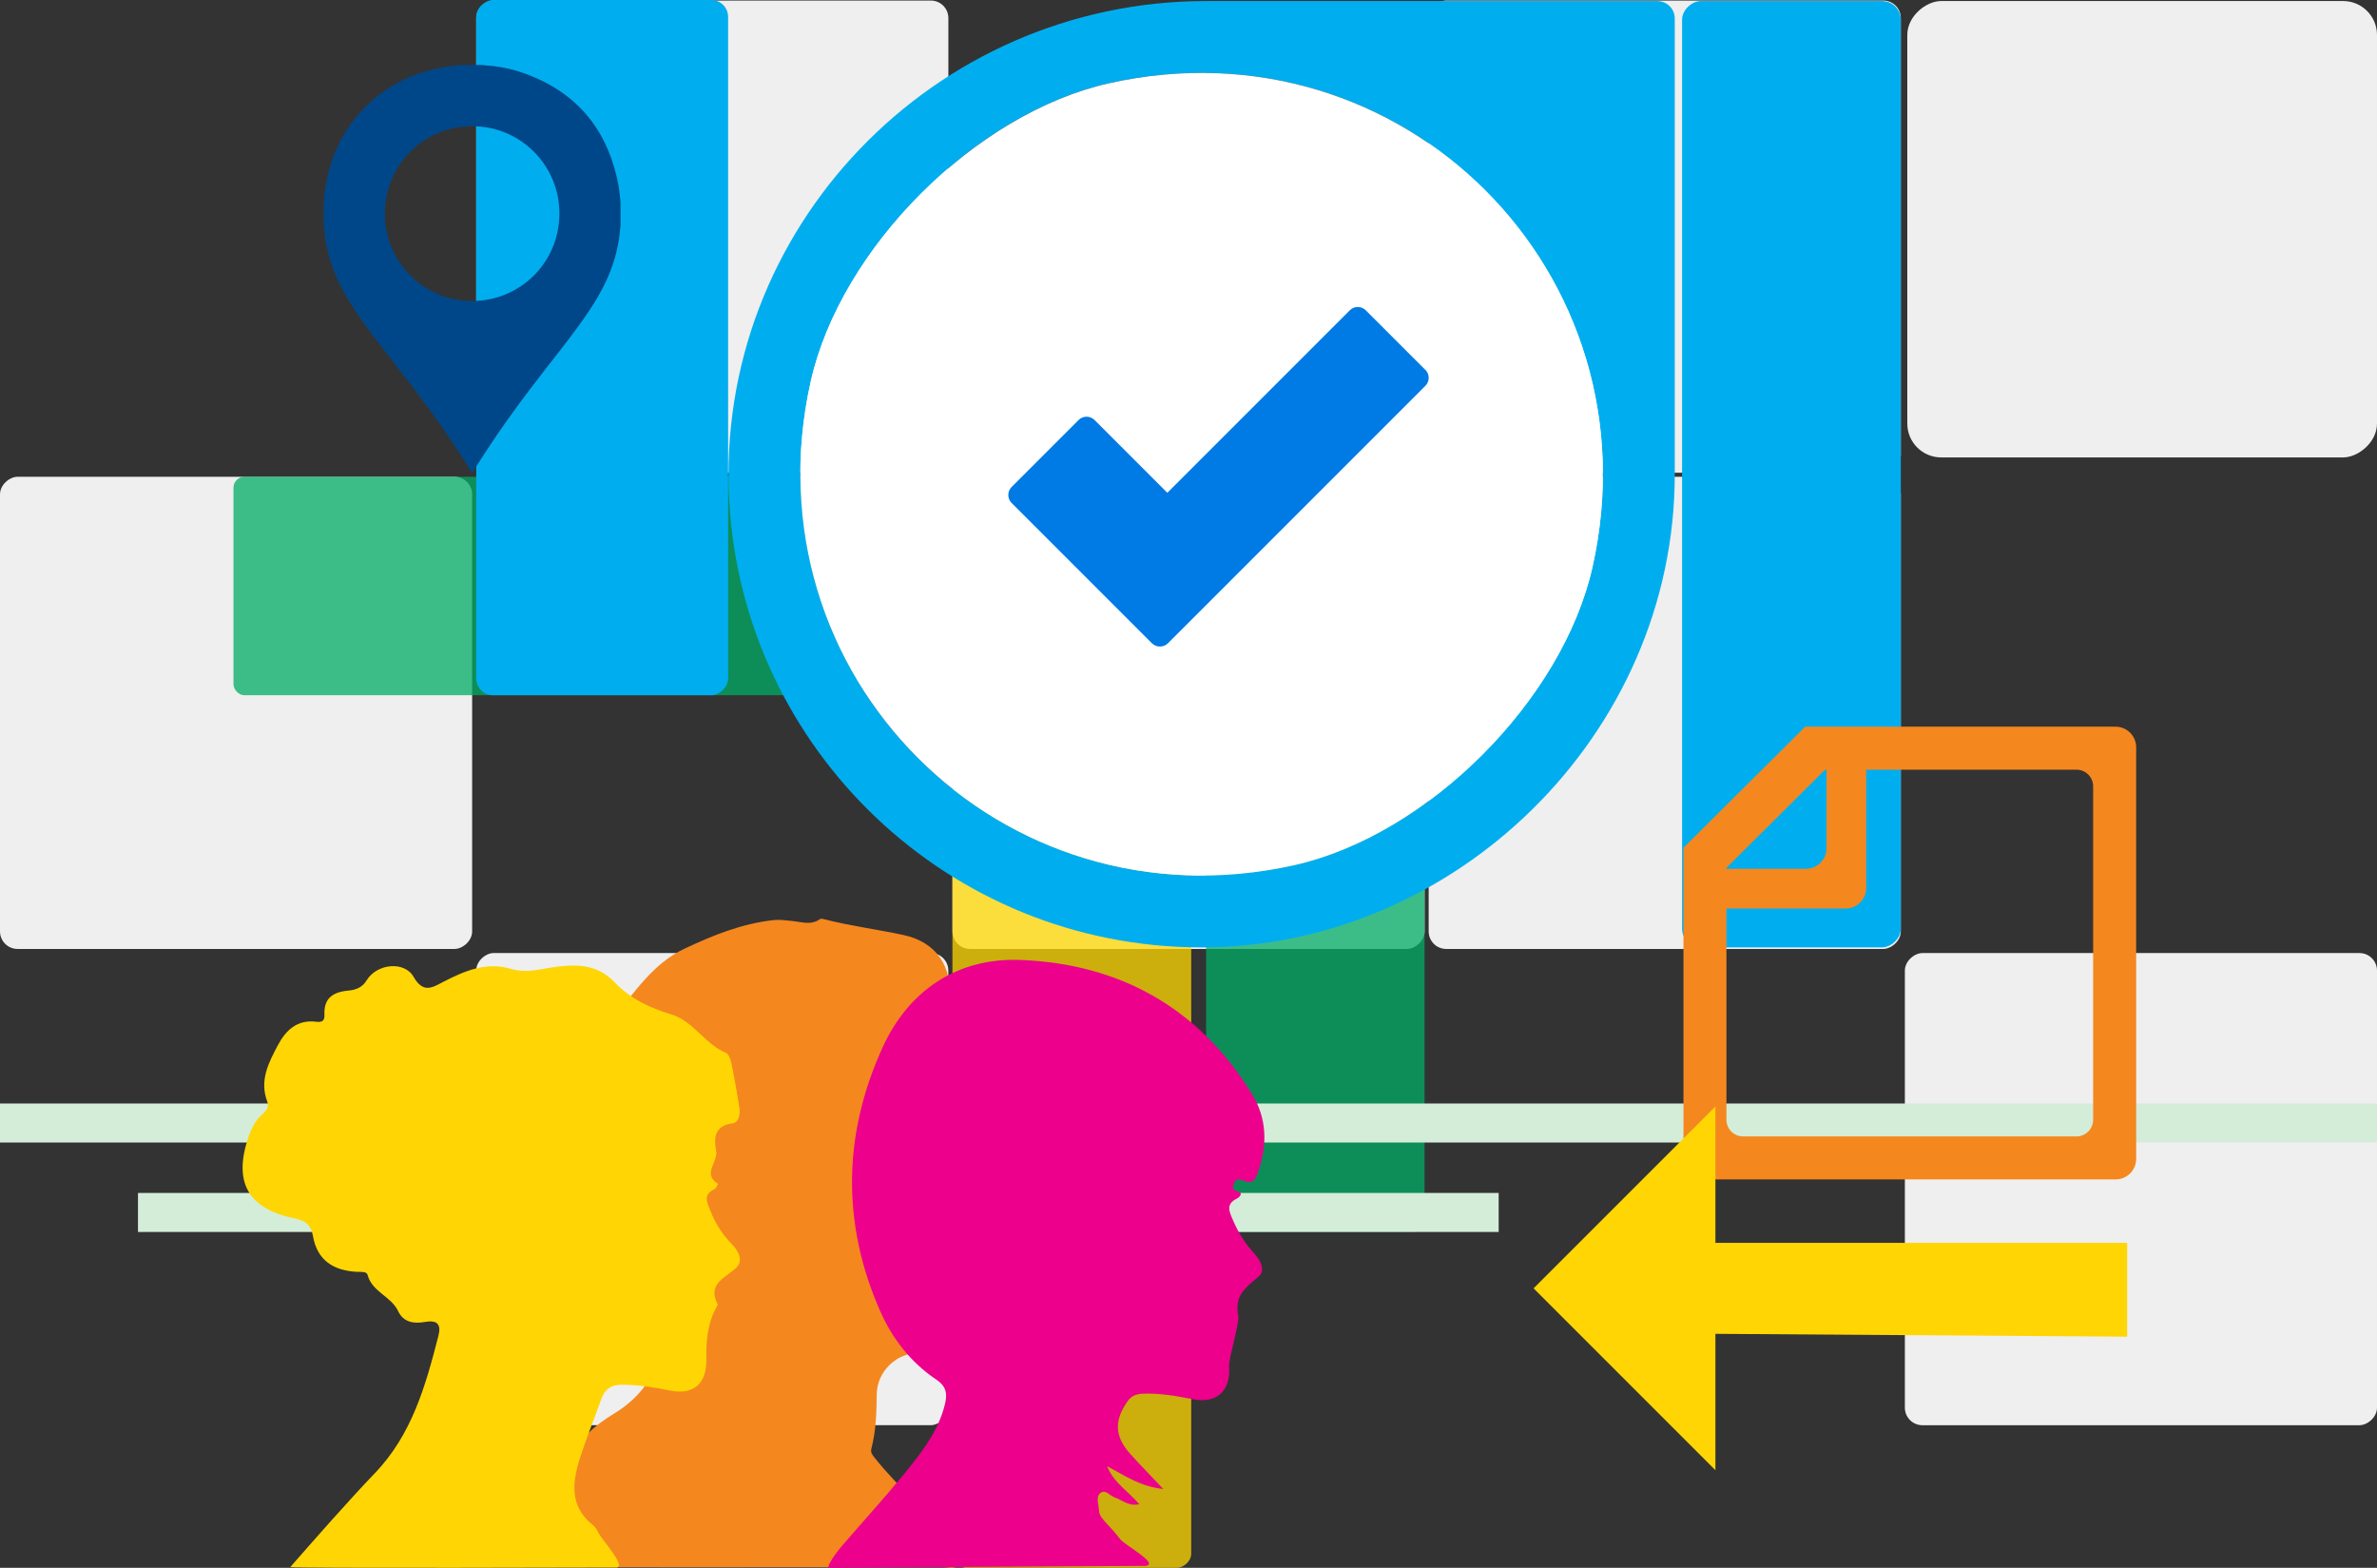 <?xml version="1.0" encoding="UTF-8"?>
<svg xmlns="http://www.w3.org/2000/svg" viewBox="0 0 526.97 347.55">
  <rect x="0" y="0" width="526.97" height="347.55" fill="#333333" stroke="none"/>
  <defs>
    <style>
      .cls-1 {
        fill: #004789;
      }

      .cls-2 {
        fill: #007ae5;
      }

      .cls-3 {
        fill: #fff;
      }

      .cls-4 {
        fill: #d4edd9;
      }

      .cls-4, .cls-5, .cls-6, .cls-7, .cls-8, .cls-9, .cls-10, .cls-11, .cls-12 {
        mix-blend-mode: multiply;
      }

      .cls-5 {
        fill: #ffd603;
      }

      .cls-6 {
        fill: #efefef;
      }

      .cls-7 {
        fill: #ec008c;
      }

      .cls-8 {
        fill: #00aeef;
      }

      .cls-9 {
        fill: #f5871f;
      }

      .cls-11 {
        fill: #ffd600;
      }

      .cls-11, .cls-12 {
        opacity: .75;
      }

      .cls-12 {
        fill: #00ac65;
      }

      .cls-13 {
        mix-blend-mode: hard-light;
      }

      .cls-14 {
        isolation: isolate;
      }
    </style>
  </defs>
  <g class="cls-14">
    <g id="Layer_2" data-name="Layer 2">
      <g id="Layer_1-2" data-name="Layer 1">
        <g>
          <rect class="cls-6" x="105.57" y="211.27" width="104.67" height="104.67" rx="3.89" ry="3.89" transform="translate(421.51 105.69) rotate(90)"/>
          <rect class="cls-6" x="105.57" y=".12" width="104.67" height="104.67" rx="3.89" ry="3.89" transform="translate(210.37 -105.45) rotate(90)"/>
          <rect class="cls-6" x="316.72" y=".12" width="104.67" height="104.67" rx="3.89" ry="3.89" transform="translate(421.52 -316.6) rotate(90)"/>
          <rect class="cls-6" x="0" y="105.69" width="104.67" height="104.67" rx="3.89" ry="3.89" transform="translate(210.36 105.69) rotate(90)"/>
          <rect class="cls-6" x="211.15" y="105.69" width="104.67" height="104.67" rx="3.89" ry="3.89" transform="translate(421.52 -105.46) rotate(90)"/>
          <rect class="cls-6" x="316.72" y="105.69" width="104.67" height="104.67" rx="3.89" ry="3.89" transform="translate(527.09 -211.03) rotate(90)"/>
          <g class="cls-10">
            <rect class="cls-8" x="292.26" y="80.88" width="209.79" height="48.49" rx="4.15" ry="4.15" transform="translate(502.28 -292.03) rotate(90)"/>
          </g>
          <g class="cls-10">
            <rect class="cls-6" x="424.32" y="-1.24" width="101.17" height="104.13" rx="7.51" ry="7.51" transform="translate(525.73 -424.09) rotate(90)"/>
          </g>
          <rect class="cls-6" x="422.3" y="211.27" width="104.67" height="104.67" rx="3.89" ry="3.89" transform="translate(738.24 -211.03) rotate(90)"/>
          <g class="cls-10">
            <rect class="cls-11" x="116.57" y="200.03" width="242.09" height="52.94" rx="3.14" ry="3.14" transform="translate(464.12 -11.12) rotate(90)"/>
          </g>
          <g class="cls-10">
            <rect class="cls-12" x="207.79" y="165.06" width="167.64" height="48.43" rx="2.5" ry="2.5" transform="translate(480.88 -102.33) rotate(90)"/>
          </g>
          <g class="cls-10">
            <rect class="cls-12" x="51.75" y="105.69" width="158.79" height="48.43" rx="2.43" ry="2.43" transform="translate(262.3 259.81) rotate(-180)"/>
          </g>
          <g class="cls-13">
            <rect class="cls-8" x="56.44" y="49.14" width="154.12" height="55.84" rx="3.74" ry="3.74" transform="translate(210.56 -56.44) rotate(90)"/>
          </g>
          <g>
            <path class="cls-8" d="M367.42,.23h-99.99c-60.41,0-109.11,50.49-105.76,110.81,3.07,55.18,48.78,98.98,104.73,98.98s104.89-46.96,104.89-104.89V4.11c0-2.14-1.73-3.87-3.87-3.87Zm-80.49,191.55c-65.03,14.54-121.74-42.16-107.2-107.2,6.62-29.58,36.54-59.51,66.13-66.13,65.03-14.54,121.74,42.16,107.2,107.2-6.62,29.58-36.54,59.51-66.13,66.13Z"/>
            <path class="cls-3" d="M286.93,191.79c-65.03,14.54-121.74-42.16-107.2-107.2,6.62-29.58,36.54-59.51,66.13-66.13,65.03-14.54,121.74,42.16,107.2,107.2-6.62,29.58-36.54,59.51-66.13,66.13Z"/>
          </g>
          <rect class="cls-4" x="0" y="244.62" width="526.97" height="8.65"/>
          <rect class="cls-4" x="30.59" y="264.45" width="301.66" height="8.65"/>
          <g>
            <path class="cls-9" d="M215.56,280.89c3.93,2.58,4.22,4.72,1.19,7.83-.88,.9-1.38,1.8-.91,3.09,.21,.56,.2,1.21,.28,1.82,.47,4.05-1.57,6.55-5.67,6.66-2.14,.06-4.29-.35-6.43-.4-5.17-.13-9.63,4.06-9.66,9.29-.03,4.02-.16,8-1.17,11.9-.23,.88,.13,1.33,.65,1.99,5.49,6.98,12.63,12.54,17.2,20.29,.65,1.11,1.96,2.26,1.38,3.45-.57,1.18-2.23,.57-3.41,.57-29.87,.03-59.74,.02-89.61,.02-3.76,0-4.17-.51-2.66-3.94,2.91-6.62,5.73-13.29,9.04-19.71,2.28-4.42,6.01-7.76,10.3-10.35,2.53-1.53,4.75-3.4,6.57-5.74,.51-.66,.99-1.45,1.93-1.53,2.17-.19,3-1.54,3.27-3.51,.23-1.67,.59-3.33,.85-4.99,.21-1.32-.11-2.48-.72-3.74-2.83-5.88-6.5-11.27-8.9-17.47-2.29-5.91-3.83-11.93-5.59-17.95-1.91-6.54-2.01-13.16-1.39-19.85,.09-.98,.31-1.99,.68-2.9,1.11-2.8,1.8-5.7,2.36-8.65,.08-.43,.36-.86,.65-1.21,4.81-5.73,8.89-12.24,16-15.58,6.34-2.98,12.82-5.6,19.88-6.33,1.28-.13,2.6,.1,3.9,.21,2.09,.18,4.2,1.04,6.2-.41,.23-.17,.74-.03,1.1,.06,5.73,1.46,11.6,2.22,17.37,3.45,7.41,1.58,11.02,7.06,10.21,14.63-.1,.92-.33,1.79,.24,2.67,2.13,3.3,3.11,6.99,3.62,10.84,.28,2.07,.79,4.05,1.64,5.97,.97,2.19,1.48,4.53,1.74,6.91,.16,1.49,.21,3.14-.99,4.1-1.7,1.37-.98,2.5-.07,3.72,1.93,2.59,3.99,5.09,5.84,7.73,2.13,3.04,1.57,5.21-1.61,7.01-2.75,1.56-2.89,1.93-1.91,4.94,.81,2.48-.15,4-3.39,5.1Z"/>
            <path class="cls-5" d="M136.79,347.47c1.91-.39-3.36-6.21-3.99-7.46-.35-.68-.73-1.43-1.3-1.88-5.29-4.19-4.65-9.54-2.89-15.01,1.41-4.38,3.15-8.65,4.69-12.98,.79-2.21,2.23-3.21,4.63-3.18,3.6,.05,7.12,.57,10.64,1.29,5.15,1.06,8.12-1.55,8.02-6.83-.07-4.13,.24-8.19,2.38-11.88,.06-.11,.18-.27,.15-.34-2.31-4.49,1.36-5.77,3.92-7.99,1.88-1.63,.75-3.85-.79-5.41-2.11-2.14-3.65-4.58-4.74-7.36-.72-1.82-1.76-3.6,.87-4.82,.38-.17,.55-.78,.82-1.19-3.6-2.18,.02-4.84-.43-7.29-.51-2.76-.49-5.57,3.58-6.11,1.57-.21,1.76-2.11,1.55-3.54-.49-3.28-1.09-6.55-1.76-9.8-.17-.84-.59-2.04-1.22-2.31-4.68-1.95-7.14-7-12.13-8.52-4.68-1.42-9.02-3.43-12.52-7.11-4.6-4.84-10.46-3.92-16.2-2.9-2.31,.41-4.55,.59-6.83-.08-5.51-1.62-10.27,.47-15.01,2.91-2.34,1.21-4.39,2.61-6.52-1.11-2.08-3.64-8.2-2.94-10.44,.77-1.02,1.7-2.59,2.12-4.19,2.27-3.32,.32-5.3,1.72-5.15,5.28,.06,1.35-.43,1.78-1.82,1.61-4.19-.53-6.72,1.83-8.52,5.22-2.05,3.87-4.08,7.78-2.37,12.37,.51,1.36-.2,2.15-1.11,2.96-1.47,1.31-2.33,2.99-2.97,4.84-3.5,10.08-.26,16.07,10.24,18.22,2.44,.5,3.59,1.51,3.98,3.8,.93,5.43,4.49,7.72,9.68,8.02,.89,.05,2.23-.15,2.45,.68,1.01,3.79,5.23,4.75,6.77,8.03,1.18,2.52,3.54,2.83,5.91,2.41,2.69-.48,3.7,.43,3.03,3.05-2.84,11.05-5.87,21.94-14.16,30.54-5.2,5.39-13.74,15.08-18.67,20.73,.2,.33,72.4,.1,72.4,.1Z"/>
            <path class="cls-7" d="M252.56,333.44c-2.41-2.87-5.56-4.62-7.12-8.4,3.93,2.04,7.28,4.48,12.46,5.04-2.85-3.02-5.17-5.37-7.37-7.83-3.46-3.87-3.54-7.36-.56-11.62,.93-1.34,2.14-1.65,3.6-1.69,3.6-.1,7.11,.47,10.61,1.19,5.51,1.14,8.7-1.7,8.3-7.25-.12-1.66,2.37-9.77,2.05-11.25-.94-4.44,1.68-6.27,4.5-8.64,1.58-1.32,.45-3.59-.95-5.11-2.02-2.18-3.56-4.65-4.72-7.37-.76-1.78-1.75-3.56,.84-4.81,.62-.3,1.48-1.25,.23-1.58-1.48-.4-1.09-1.14-.78-1.94,.37-.95,1.18-.86,1.91-.51,2.33,1.11,2.89-.51,3.45-2.17,2-5.87,1.82-11.67-1.44-16.97-11.75-19.1-29.32-28.88-51.34-29.73-13.97-.54-24.77,6.73-30.53,19.32-8.77,19.18-9.18,38.95-.59,58.47,2.69,6.11,6.78,11.43,12.45,15.22,2.15,1.44,2.54,3.02,1.93,5.48-1.56,6.31-5.52,11.14-9.47,15.95-4.29,5.22-8.85,10.21-13.26,15.33-.8,.93-2.99,3.62-3.16,4.98l70.43-.43c3.04-.5-4.77-4.62-5.74-5.98-.89-1.24-1.98-2.33-3-3.47-.77-.86-1.61-1.66-1.66-2.92-.05-1.26-.7-2.82,.21-3.69,1.18-1.12,2.21,.55,3.34,.91,1.61,.51,2.93,2,5.37,1.48Z"/>
          </g>
        </g>
        <path class="cls-9" d="M469.03,161.09h-67.19s-1.66-.03-1.63,0l-26.99,26.84v68.97c0,2.5,2.05,4.55,4.55,4.55h91.26c2.5,0,4.55-2.05,4.55-4.55v-91.26c0-2.5-2.05-4.55-4.55-4.55Zm-64.42,9.53s.13-.01,.32-.01v17.43c0,2.5-2.05,4.55-4.55,4.55h-17.63v-.23l21.86-21.74Zm59.43,77.61c0,2.03-1.66,3.69-3.69,3.69h-73.92c-2.03,0-3.69-1.66-3.69-3.69v-46.83h26.44c2.5,0,4.55-2.05,4.55-4.55v-26.23h46.62c2.03,0,3.69,1.66,3.69,3.69v73.92Z"/>
        <path class="cls-5" d="M471.58,296.31v-20.79s-91.28,0-91.28,0v-30.23s-40.31,40.31-40.31,40.31l40.31,40.31v-30.23s91.28,.63,91.28,.63Z"/>
        <g id="w4p0Zt" class="cls-10">
          <path class="cls-1" d="M102.32,14.4c1.57,0,3.13,0,4.7,0,.1,.02,.21,.05,.31,.06,2.59,.17,5.15,.58,7.63,1.37,12.31,3.96,19.64,12.34,22.11,25,.26,1.33,.35,2.68,.51,4.03v5.15c-.02,.13-.05,.27-.06,.4-.17,2.33-.59,4.63-1.24,6.87-1.22,4.2-3.26,7.99-5.66,11.6-2.96,4.44-6.3,8.59-9.58,12.8-5.03,6.45-9.89,13.02-14.3,19.92-.67,1.05-1.38,2.09-1.97,3.19h-.18c-.06-.12-.12-.24-.19-.36-2.08-3.35-4.26-6.64-6.51-9.88-4.2-6.03-8.76-11.8-13.26-17.61-2.73-3.52-5.42-7.08-7.69-10.93-2.26-3.83-3.93-7.89-4.7-12.29-.21-1.23-.31-2.48-.47-3.71v-5.15c.14-1.18,.23-2.36,.42-3.54,.73-4.52,2.22-8.76,4.74-12.59,5.19-7.88,12.6-12.31,21.81-13.91,1.19-.21,2.39-.29,3.58-.43Zm21.7,32.96c.02-10.69-8.58-19.35-19.26-19.38-10.75-.04-19.41,8.57-19.44,19.29-.03,10.76,8.57,19.44,19.28,19.45,10.77,.02,19.4-8.59,19.42-19.36Z"/>
        </g>
        <path class="cls-2" d="M315.99,81.99l-13.2-13.2c-.98-.98-2.58-.98-3.55,0l-40.45,40.45-16.13-16.13c-.98-.98-2.58-.98-3.55,0l-14.84,14.84c-.98,.98-.98,2.58,0,3.55l31.08,31.08c.51,.51,1.13,.74,1.8,.74s1.29-.23,1.8-.74l57.05-57.05c.98-.98,.98-2.58,0-3.55Z"/>
      </g>
    </g>
  </g>
</svg>